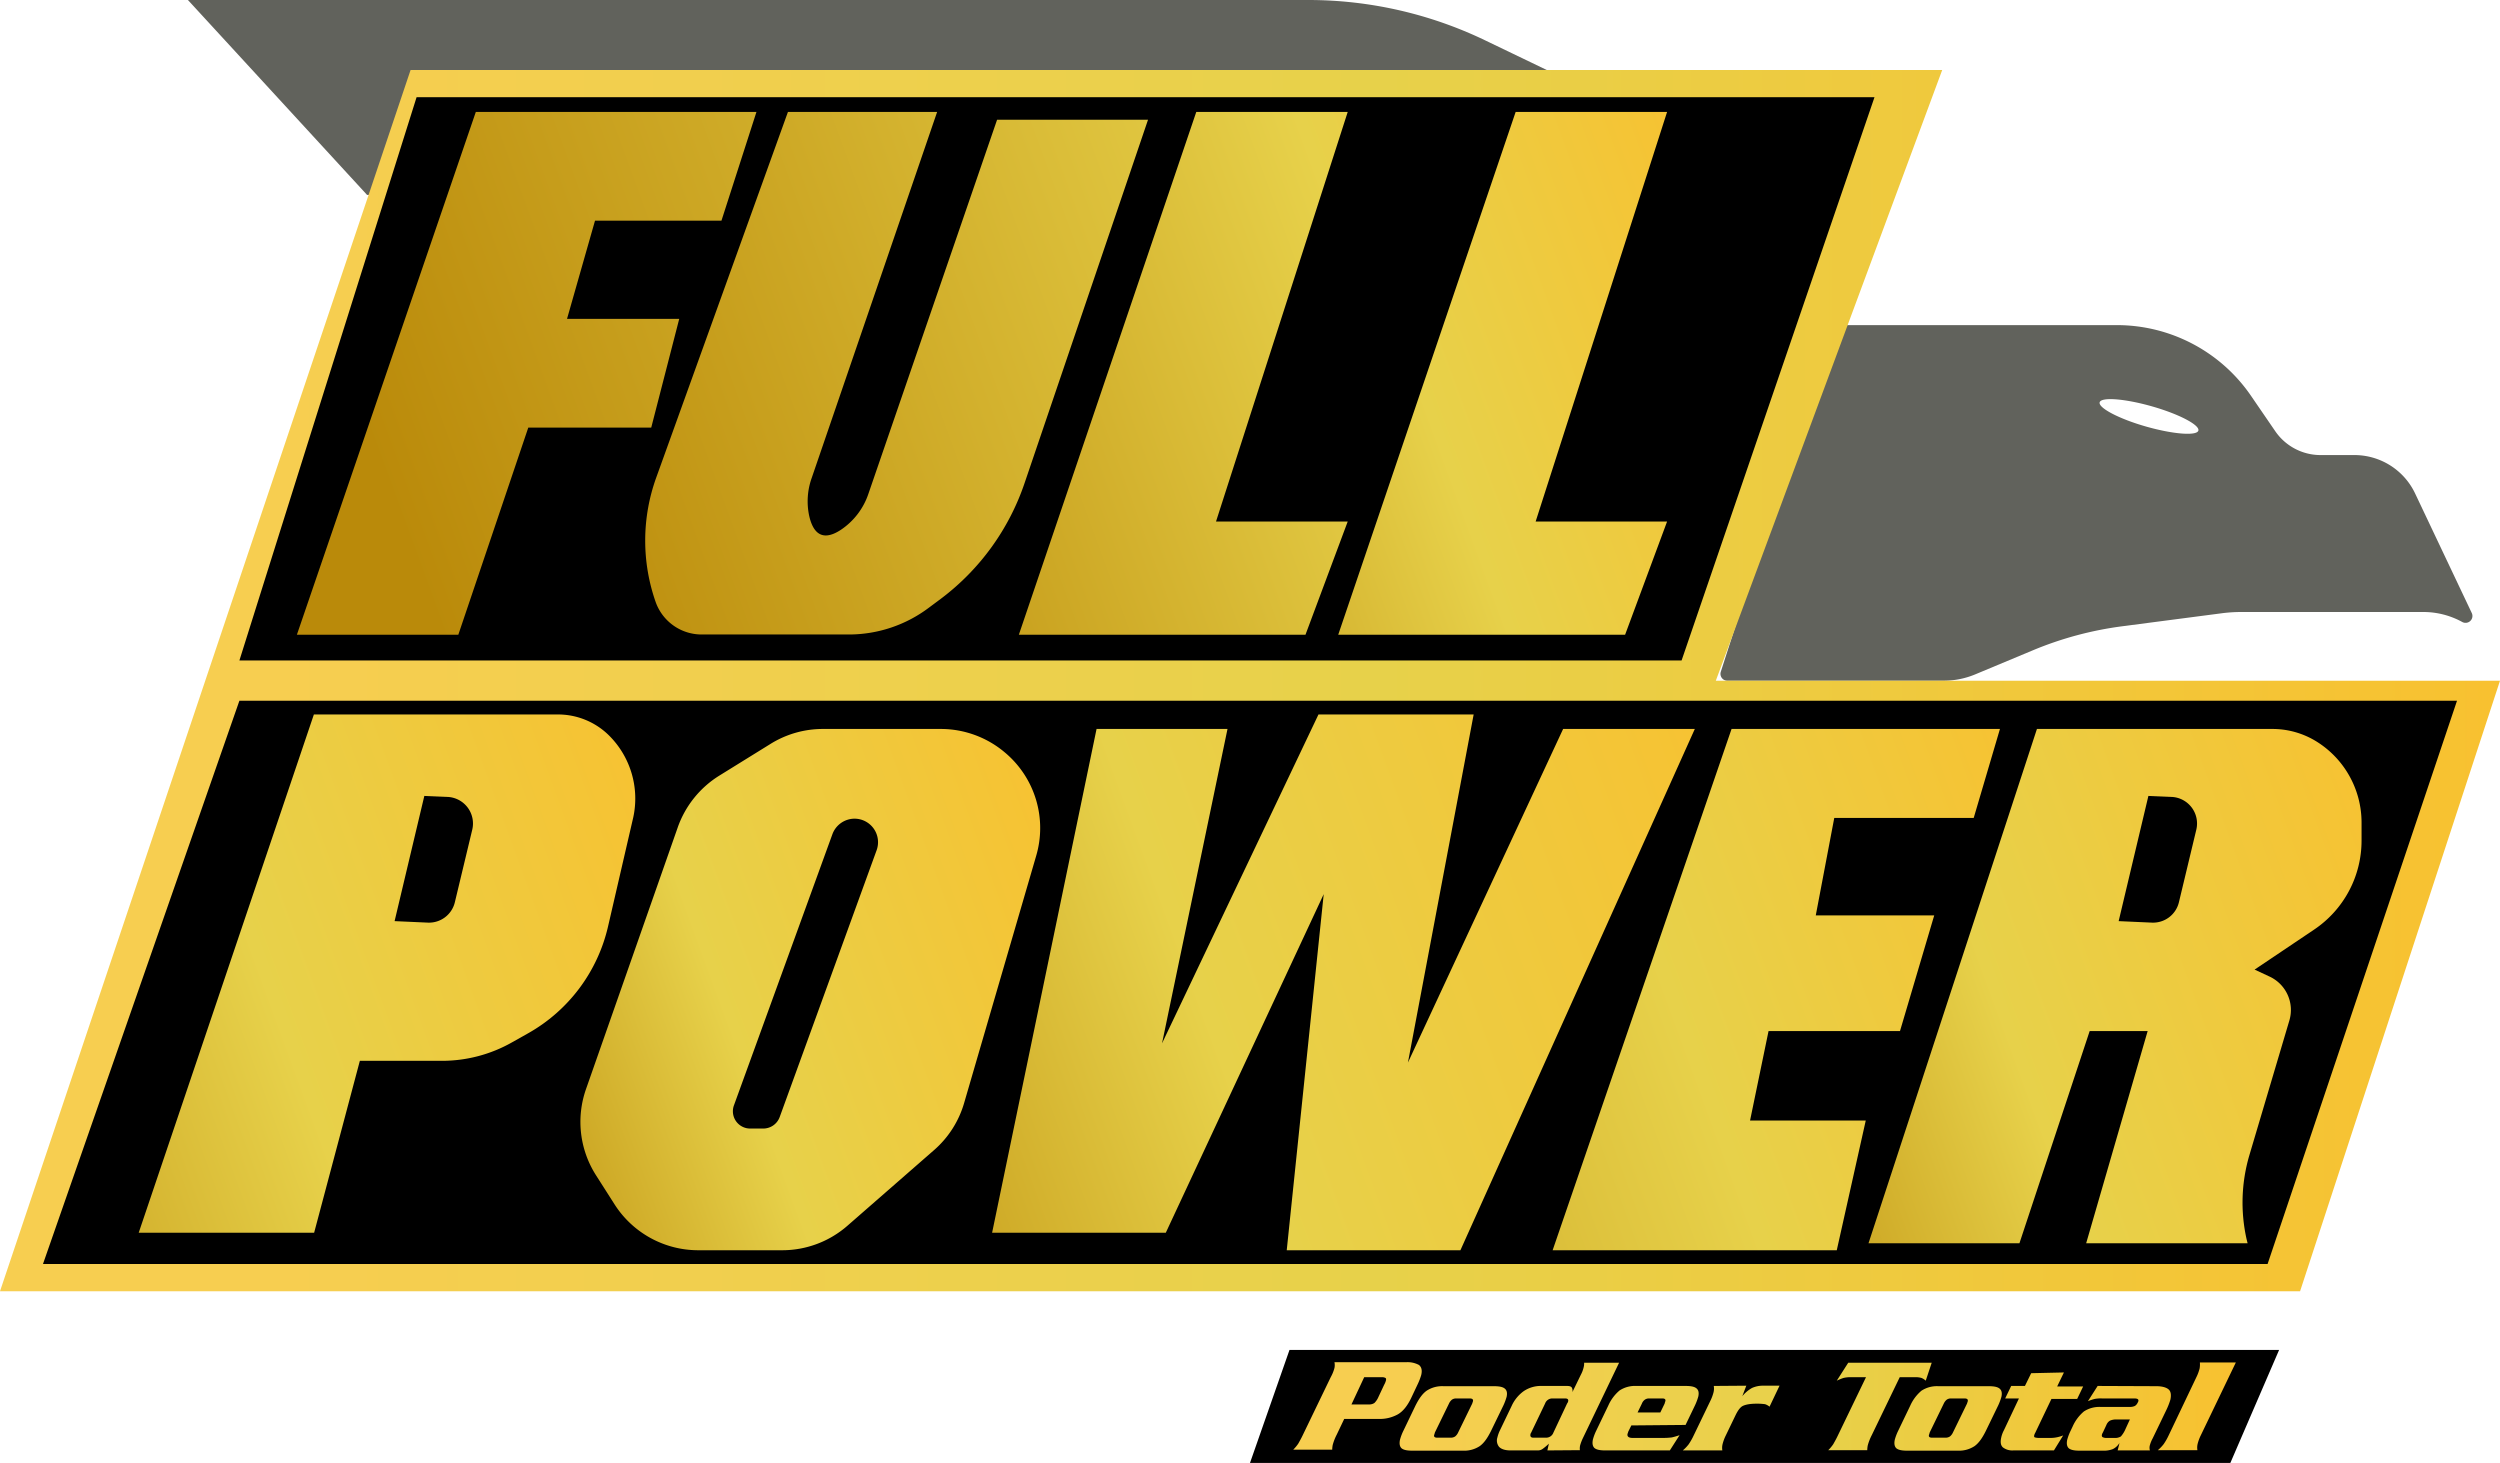 <?xml version="1.0" encoding="UTF-8"?>
<svg xmlns="http://www.w3.org/2000/svg" xmlns:xlink="http://www.w3.org/1999/xlink" viewBox="0 0 1000.4 585.4">
  <defs>
    <style>.cls-1,.cls-2{fill:#61625c;}.cls-1,.cls-4,.cls-5,.cls-6{fill-rule:evenodd;}.cls-3{fill:url(#Degradado_sin_nombre_2);}.cls-5{fill:url(#Degradado_sin_nombre_2-2);}.cls-6{fill:url(#Degradado_sin_nombre_3);}.cls-7{fill:url(#Degradado_sin_nombre_4);}.cls-8{fill:url(#Degradado_sin_nombre_5);}.cls-9{fill:url(#Degradado_sin_nombre_6);}.cls-10{fill:url(#Degradado_sin_nombre_7);}.cls-11{fill:url(#Degradado_sin_nombre_8);}.cls-12{fill:url(#Degradado_sin_nombre_9);}.cls-13{fill:url(#Degradado_sin_nombre_10);}.cls-14{fill:url(#Degradado_sin_nombre_11);}</style>
    <linearGradient id="Degradado_sin_nombre_2" y1="315.05" x2="1000.4" y2="315.05" gradientTransform="matrix(1, 0, 0, -1, 0, 587.4)" gradientUnits="userSpaceOnUse">
      <stop offset="0.11" stop-color="#f7ce50"></stop>
      <stop offset="0.55" stop-color="#e7d14a"></stop>
      <stop offset="1" stop-color="#f8c130"></stop>
    </linearGradient>
    <linearGradient id="Degradado_sin_nombre_2-2" x1="517.5" y1="24.6" x2="894.7" y2="24.6" xlink:href="#Degradado_sin_nombre_2"></linearGradient>
    <linearGradient id="Degradado_sin_nombre_3" x1="138.24" y1="420.18" x2="652.14" y2="608.33" gradientTransform="matrix(1, 0, 0, -1, 0, 587.4)" gradientUnits="userSpaceOnUse">
      <stop offset="0.01" stop-color="#ba8a0a"></stop>
      <stop offset="0.73" stop-color="#e7d14a"></stop>
      <stop offset="1" stop-color="#f8c130"></stop>
    </linearGradient>
    <linearGradient id="Degradado_sin_nombre_4" x1="175.31" y1="318.92" x2="689.21" y2="507.07" gradientTransform="matrix(1, 0, 0, -1, 0, 587.4)" gradientUnits="userSpaceOnUse">
      <stop offset="0.24" stop-color="#ba8a0a"></stop>
      <stop offset="0.73" stop-color="#e7d14a"></stop>
      <stop offset="1" stop-color="#f8c130"></stop>
    </linearGradient>
    <linearGradient id="Degradado_sin_nombre_5" x1="198.3" y1="280.53" x2="712.2" y2="468.68" gradientTransform="matrix(1, 0, 0, -1, 0, 587.4)" gradientUnits="userSpaceOnUse">
      <stop offset="0.39" stop-color="#ba8a0a"></stop>
      <stop offset="0.73" stop-color="#e7d14a"></stop>
      <stop offset="1" stop-color="#f8c130"></stop>
    </linearGradient>
    <linearGradient id="Degradado_sin_nombre_6" x1="155.4" y1="373.32" x2="669.29" y2="561.47" gradientTransform="matrix(1, 0, 0, -1, 0, 587.4)" gradientUnits="userSpaceOnUse">
      <stop offset="0.09" stop-color="#ba8a0a"></stop>
      <stop offset="0.73" stop-color="#e7d14a"></stop>
      <stop offset="1" stop-color="#f8c130"></stop>
    </linearGradient>
    <linearGradient id="Degradado_sin_nombre_7" x1="-156.84" y1="-53.33" x2="719.21" y2="267.41" gradientTransform="matrix(1, 0, 0, -1, 0, 587.4)" gradientUnits="userSpaceOnUse">
      <stop offset="0.51" stop-color="#ba8a0a"></stop>
      <stop offset="0.73" stop-color="#e7d14a"></stop>
      <stop offset="1" stop-color="#f8c130"></stop>
    </linearGradient>
    <linearGradient id="Degradado_sin_nombre_8" x1="212.95" y1="7.98" x2="843.25" y2="238.74" gradientTransform="matrix(1, 0, 0, -1, 0, 587.4)" gradientUnits="userSpaceOnUse">
      <stop offset="0.26" stop-color="#ba8a0a"></stop>
      <stop offset="0.73" stop-color="#e7d14a"></stop>
      <stop offset="1" stop-color="#f8c130"></stop>
    </linearGradient>
    <linearGradient id="Degradado_sin_nombre_9" x1="-369.38" y1="16.56" x2="283.85" y2="255.72" gradientTransform="matrix(1, 0, 0, -1, 0, 587.4)" gradientUnits="userSpaceOnUse">
      <stop offset="0.44" stop-color="#ba8a0a"></stop>
      <stop offset="0.73" stop-color="#e7d14a"></stop>
      <stop offset="1" stop-color="#f8c130"></stop>
    </linearGradient>
    <linearGradient id="Degradado_sin_nombre_10" x1="332.66" y1="0.74" x2="977.86" y2="236.96" gradientTransform="matrix(1, 0, 0, -1, 0, 587.4)" gradientUnits="userSpaceOnUse">
      <stop offset="0.51" stop-color="#ba8a0a"></stop>
      <stop offset="0.73" stop-color="#e7d14a"></stop>
      <stop offset="1" stop-color="#f8c130"></stop>
    </linearGradient>
    <linearGradient id="Degradado_sin_nombre_11" x1="-127.03" y1="27.32" x2="445.82" y2="237.05" gradientTransform="matrix(1, 0, 0, -1, 0, 587.4)" gradientUnits="userSpaceOnUse">
      <stop offset="0.52" stop-color="#ba8a0a"></stop>
      <stop offset="0.73" stop-color="#e7d14a"></stop>
      <stop offset="1" stop-color="#f8c130"></stop>
    </linearGradient>
  </defs>
  <g id="Capa_2" data-name="Capa 2">
    <g id="Layer_1" data-name="Layer 1">
      <path class="cls-1" d="M966.4,197.4a26.87,26.87,0,0,0-24.2-15.3H928.6a22,22,0,0,1-18.1-9.5l-9.8-14.3A65.08,65.08,0,0,0,847,130.1H737.6a2.8,2.8,0,0,1-2.8-2.8v-2.1L688.6,268.8a2.75,2.75,0,0,0,2.6,3.6h86.6a33.19,33.19,0,0,0,12.5-2.5l23-9.6a140,140,0,0,1,36-9.7l39.8-5.2a60,60,0,0,1,7.4-.5h73.3a32.23,32.23,0,0,1,15.5,4h0a2.75,2.75,0,0,0,3.8-3.6Zm-86.7-25.1c-.6,2.2-10,1.5-20.9-1.6s-19.2-7.5-18.6-9.7,10-1.5,20.9,1.6S880.3,170.1,879.7,172.3Z"></path>
      <path class="cls-2" d="M146.8,77.9,75.2,0H523.5a163.29,163.29,0,0,1,70.7,16.1L641.8,39,608.1,78H146.8Z"></path>
      <polygon class="cls-3" points="164.3 28 0 516.7 920.4 516.7 1000.4 272.4 686.6 272.4 777.2 28 164.3 28"></polygon>
      <polygon points="672.9 264.3 95.8 264.3 166.7 38.9 750.1 38.9 672.9 264.3"></polygon>
      <polygon points="907.4 505.8 17.2 505.8 95.8 280.4 983.2 280.4 907.4 505.8"></polygon>
      <polygon class="cls-4" points="892.5 585.4 500.2 585.4 516 540.2 912 540.2 892.5 585.4"></polygon>
      <path id="path2" class="cls-5" d="M545.9,551.1h7a2.81,2.81,0,0,1,1.5.3c.3.2.3.5.2,1a6.76,6.76,0,0,1-.7,1.7l-2.3,4.9a7.49,7.49,0,0,1-1.6,2.4,3.59,3.59,0,0,1-2.2.6h-7Zm-8,16.7h13.9a14.87,14.87,0,0,0,7.5-1.8c2.1-1.2,3.9-3.4,5.5-6.8l2.6-5.5a25.39,25.39,0,0,0,1.3-3.4c.5-2,.1-3.3-.9-4.1a9.65,9.65,0,0,0-5.1-1.1H534a5.93,5.93,0,0,1,0,2.3,15.79,15.79,0,0,1-1.5,3.7l-11.1,23c-.7,1.5-1.4,2.7-1.9,3.6a15.91,15.91,0,0,1-2,2.4h15.6a11.08,11.08,0,0,1,.2-1.9,20.8,20.8,0,0,1,1.6-4.1Zm41.9-6.1a4.4,4.4,0,0,1,1.2-1.6,2.86,2.86,0,0,1,1.7-.5h5.4c1.1,0,1.5.4,1.3,1.2l-.3.9-5.6,11.5a4.4,4.4,0,0,1-1.2,1.6,3,3,0,0,1-1.8.5h-5.4c-1,0-1.4-.4-1.2-1.1.1-.3.2-.6.3-1Zm21.8.7a22.83,22.83,0,0,0,1.3-3.5c.3-1.5.1-2.5-.7-3.2s-2.2-1-4.4-1H577.6a11.31,11.31,0,0,0-6.7,1.8c-1.7,1.2-3.1,3.2-4.5,6l-4.9,10.2a19.55,19.55,0,0,0-1.3,3.5q-.45,2.25.6,3.3c.8.7,2.2,1,4.4,1h20.2a11.31,11.31,0,0,0,6.7-1.8c1.7-1.2,3.1-3.2,4.5-6Zm20,10.9a3.06,3.06,0,0,1-2.8,2h-5.2q-1.35,0-1.2-1.2a1.6,1.6,0,0,1,.3-.8l5.6-11.7a3.06,3.06,0,0,1,2.8-2h5.2q1.5,0,1.2,1.2a2,2,0,0,1-.4.8Zm10.6,7a5.92,5.92,0,0,1,.1-1.9,18.29,18.29,0,0,1,1.1-2.9l14.5-30.2h-14a5.84,5.84,0,0,1-.2,1.9,11.91,11.91,0,0,1-1.1,2.9l-3.4,7h0a2.67,2.67,0,0,0-.2-1.8c-.3-.5-.9-.7-2-.7H616.9a12.24,12.24,0,0,0-7.2,2.1,14.9,14.9,0,0,0-4.8,5.9l-4.7,9.8a13.66,13.66,0,0,0-1,2.8,4,4,0,0,0,.7,3.8c.9.9,2.4,1.4,4.6,1.4h10.9a3.29,3.29,0,0,0,1.9-.6,25,25,0,0,0,2.5-2.1l-.6,2.7,13-.1Zm23.1-15.1,1.7-3.5a3.53,3.53,0,0,1,1.2-1.6,2.86,2.86,0,0,1,1.7-.5h5.3c1,0,1.4.4,1.2,1.1-.1.3-.2.6-.3,1l-1.7,3.5Zm19.2,5,3.8-7.9a22.83,22.83,0,0,0,1.3-3.5c.3-1.5.1-2.5-.7-3.2s-2.2-1-4.4-1H654.8a11.31,11.31,0,0,0-6.7,1.8,16.73,16.73,0,0,0-4.5,6l-4.9,10.2a19.55,19.55,0,0,0-1.3,3.5q-.45,2.25.6,3.3c.8.7,2.2,1,4.4,1h25.8l3.9-6.1a31.85,31.85,0,0,1-3.1.9,29.17,29.17,0,0,1-3.3.2H653.3c-1.6,0-2.3-.6-2-1.7l.3-.9,1.2-2.4Zm11.3-15.6v.1a6.28,6.28,0,0,1-.1,2.4,17.54,17.54,0,0,1-1.3,3.5l-6.7,13.9a23.78,23.78,0,0,1-2,3.5,15.58,15.58,0,0,1-2.2,2.3l-.1.1h15.8v-.1a6.28,6.28,0,0,1,.1-2.4,17.54,17.54,0,0,1,1.3-3.5l4-8.3c.9-1.8,1.8-3,2.8-3.5s2.8-.9,5.4-.9a22.79,22.79,0,0,1,3.5.2,5.42,5.42,0,0,1,1.8,1h0l4-8.4h-6.3a10.64,10.64,0,0,0-4.7.9,13.65,13.65,0,0,0-3.9,3.3h0l1.6-4.2-13,.1Zm53.8-9.3-4.6,7.2a22,22,0,0,1,2.7-1.1,11.74,11.74,0,0,1,2.9-.3h6.1l-11.2,23.2c-.7,1.5-1.4,2.7-1.9,3.6a15.91,15.91,0,0,1-2,2.4h15.6a11.08,11.08,0,0,1,.2-1.9,20.8,20.8,0,0,1,1.6-4.1l11.2-23.2h6.1a8.36,8.36,0,0,1,2.6.3,5.45,5.45,0,0,1,1.7,1.1l2.4-7.2Zm38.2,16.4a4.4,4.4,0,0,1,1.2-1.6,2.86,2.86,0,0,1,1.7-.5h5.4c1.1,0,1.5.4,1.3,1.2l-.3.9-5.6,11.5a4.4,4.4,0,0,1-1.2,1.6,3,3,0,0,1-1.8.5h-5.4c-1,0-1.4-.4-1.2-1.1.1-.3.2-.6.3-1Zm21.8.7a22.83,22.83,0,0,0,1.3-3.5c.3-1.5.1-2.5-.7-3.2s-2.2-1-4.4-1H775.6a11.31,11.31,0,0,0-6.7,1.8,16.73,16.73,0,0,0-4.5,6l-4.9,10.2a19.55,19.55,0,0,0-1.3,3.5q-.45,2.25.6,3.3c.8.7,2.2,1,4.4,1h20.2a11.31,11.31,0,0,0,6.7-1.8c1.7-1.2,3.1-3.2,4.5-6Zm10.7-7.8h-5.5l-2.4,5h5.5l-6,12.7a11.09,11.09,0,0,0-1.1,3c-.4,1.8-.2,3.1.7,3.9a6.2,6.2,0,0,0,4.2,1.2h16.2l3.7-6h0a15.46,15.46,0,0,1-2.3.7,12,12,0,0,1-2.8.3H816a5.94,5.94,0,0,1-1.7-.2c-.3-.1-.4-.4-.3-.8a3.38,3.38,0,0,1,.4-1l6.5-13.6h10.3l2.4-5H823.2l2.7-5.6-13.1.3Zm29.1,0-3.9,6.1a21.27,21.27,0,0,1,2.7-.9,12.77,12.77,0,0,1,2.9-.2H854c1.3,0,1.8.3,1.7,1a1.74,1.74,0,0,1-.3.7,2.85,2.85,0,0,1-1.1,1.3,4.49,4.49,0,0,1-1.9.4H840.6a11.31,11.31,0,0,0-6.7,1.8,16.73,16.73,0,0,0-4.5,6l-.9,1.9a19.55,19.55,0,0,0-1.3,3.5q-.45,2.25.6,3.3c.8.7,2.2,1,4.4,1h9.2a10.17,10.17,0,0,0,4-.6,6.1,6.1,0,0,0,2.6-2.3h.1l-.7,2.8h12.9a3.73,3.73,0,0,1,0-2.1,12.72,12.72,0,0,1,1.1-2.7l5.4-11.2a28.79,28.79,0,0,0,1.7-4.3c.4-1.9.2-3.3-.7-4.1s-2.6-1.3-4.9-1.3ZM852.3,568l-1.7,3.7a11.24,11.24,0,0,1-1.9,3.1,4.33,4.33,0,0,1-2.6.6h-3a3.42,3.42,0,0,1-1.7-.3c-.3-.2-.4-.5-.3-1a3.55,3.55,0,0,1,.4-.9l1.4-3a3.55,3.55,0,0,1,1.4-1.7,6.18,6.18,0,0,1,2.4-.5Zm15.5,6.4a23.78,23.78,0,0,1-2,3.5,15.58,15.58,0,0,1-2.2,2.3l-.1.1h15.8v-.1a6.28,6.28,0,0,1,.1-2.4,17.54,17.54,0,0,1,1.3-3.5l14-29.1H880.3a9.25,9.25,0,0,1-.1,2.4,17.54,17.54,0,0,1-1.3,3.5Z"></path>
      <polygon class="cls-6" points="190.4 44.8 118.8 254 183.4 254 211.4 171.1 260.6 171.1 271.8 127.6 226.9 127.6 238.1 88.3 288.7 88.3 302.7 44.8 190.4 44.8"></polygon>
      <polygon class="cls-7" points="478.7 44.8 539.3 44.8 486.6 208.7 539.3 208.7 522.4 254 407.7 254 478.7 44.8"></polygon>
      <polygon class="cls-8" points="606.5 44.8 667.1 44.8 614.5 208.7 667.1 208.7 650.3 254 535.5 254 606.5 44.8"></polygon>
      <path class="cls-9" d="M315.3,44.8H375L324.8,191.3a27.78,27.78,0,0,0-1,15.1c1.3,5.8,4.5,11,12.7,5.6a28.11,28.11,0,0,0,11-14.4L399,47.9h60.4L410,193.3a96.65,96.65,0,0,1-33.5,46.3l-4.7,3.5a53.27,53.27,0,0,1-32.1,10.8h-59A19.53,19.53,0,0,1,262.4,241h0a74.33,74.33,0,0,1,.2-49.9Z"></path>
      <polygon class="cls-10" points="438.8 291.7 491.2 291.7 465 417.5 527.6 285.9 589.7 285.9 563.4 425.2 625.5 291.7 678.2 291.7 584.4 500.3 514.9 500.3 529.7 357.8 466.5 493.3 397 493.3 438.8 291.7"></polygon>
      <polygon class="cls-11" points="692.9 291.7 800.3 291.7 789.8 327.3 734 327.3 726.6 366.3 774 366.3 760.3 412.6 707.7 412.6 700.3 448.4 746.6 448.4 735 500.3 621.3 500.3 692.9 291.7"></polygon>
      <path class="cls-12" d="M243.6,294.2h0a29,29,0,0,0-20.3-8.3H125.6L55.5,493.3h70.2L144,424.5h32.7a56.84,56.84,0,0,0,28.2-7.4l6.4-3.6a66.09,66.09,0,0,0,32-42.7l10.1-43.7A35.58,35.58,0,0,0,243.6,294.2ZM189,331.9l-7,29.2a10.63,10.63,0,0,1-10.7,8.1l-13.4-.6,11.9-50.1,9.4.4A10.65,10.65,0,0,1,189,331.9Z"></path>
      <path class="cls-13" d="M927.1,296.8h0a33.45,33.45,0,0,0-17.7-5.1H815.1L747.7,497.5h60.4l28.1-84.9h23.2l-24.6,84.9h64.6l-.4-1.6a67.12,67.12,0,0,1,1.1-33.6l16-53.9a14.73,14.73,0,0,0-8.1-17.7l-5.8-2.7L926,372a42.88,42.88,0,0,0,19-35.7V329A38.2,38.2,0,0,0,927.1,296.8Zm-48.2,35.1-7,29.2a10.63,10.63,0,0,1-10.7,8.1l-13.4-.6,11.9-50.1,9.4.4A10.65,10.65,0,0,1,878.9,331.9Z"></path>
      <path class="cls-14" d="M402.1,301.1h0a39.71,39.71,0,0,0-25.7-9.4H329.2a39.65,39.65,0,0,0-20.9,6l-20.5,12.7a40,40,0,0,0-16.6,20.7L234.5,435.8a39.69,39.69,0,0,0,4,34.5l7.4,11.6a39.76,39.76,0,0,0,33.6,18.4H313a39.69,39.69,0,0,0,26.1-9.8l34.7-30.3a39.61,39.61,0,0,0,12-18.8l28.8-98.8A39.42,39.42,0,0,0,402.1,301.1Zm-51.3,39.1L312,447a7,7,0,0,1-6.5,4.6h-5.3a6.91,6.91,0,0,1-6.5-9.3l39.4-108.5a9.49,9.49,0,0,1,8.8-6.2h0A9.42,9.42,0,0,1,350.8,340.2Z"></path>
    </g>
  </g>
</svg>
